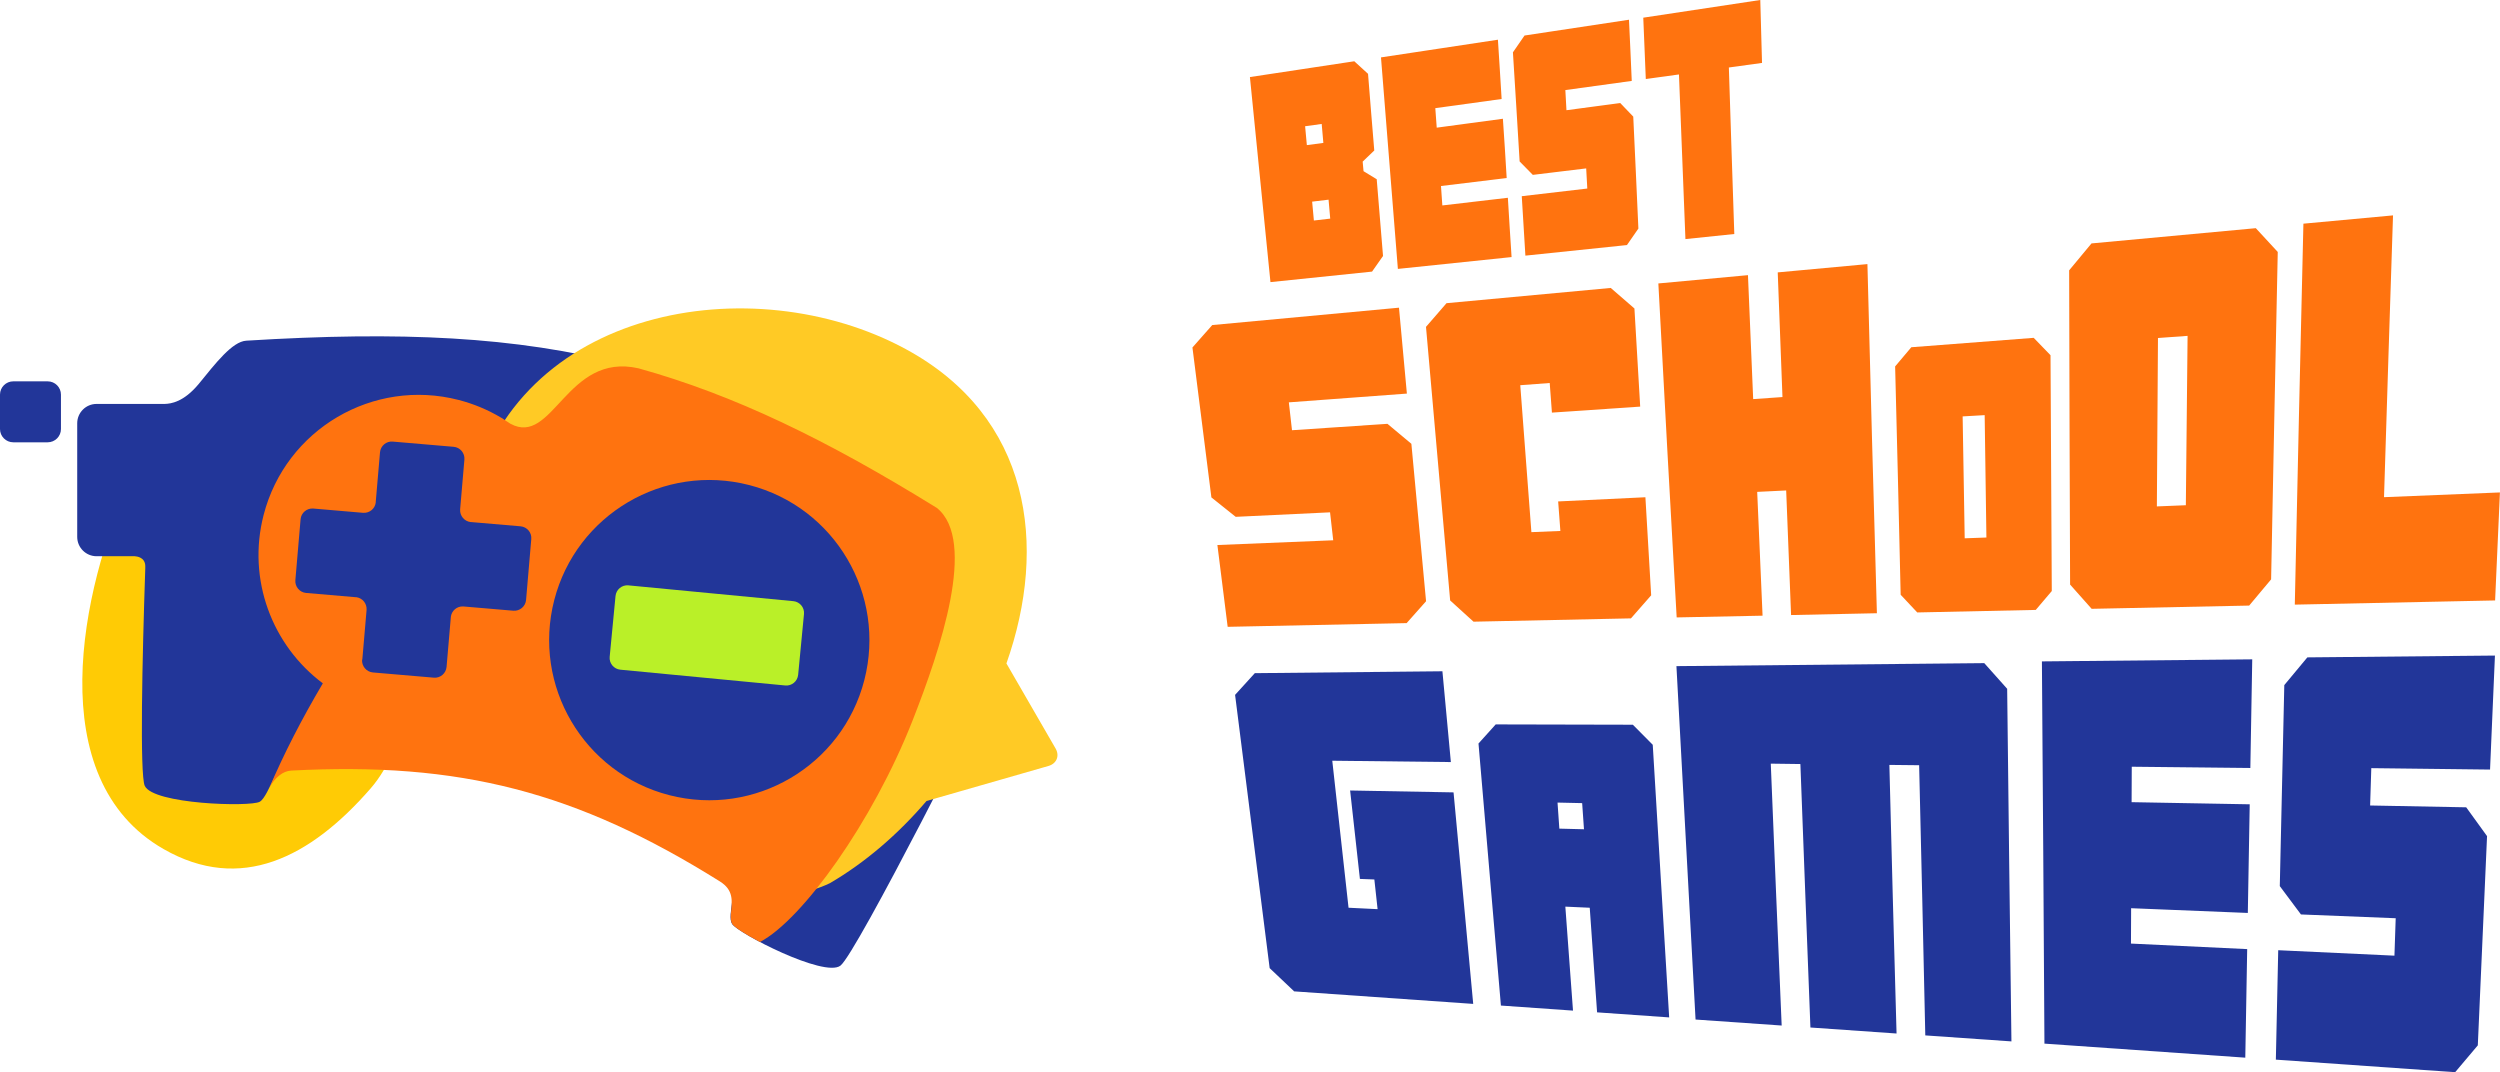 <?xml version="1.0" encoding="UTF-8"?><svg id="b" xmlns="http://www.w3.org/2000/svg" viewBox="0 0 316.64 135.82"><g id="c"><path d="m160.91,35.73l-1.3-12.98-1.3-12.99,13.22-2,1.74,1.59.39,4.86.4,4.85-1.47,1.41.11,1.21,1.67,1.02.4,4.86.4,4.86-1.39,1.98-12.86,1.33h0Zm7.57-8.04l-.21-2.4-2.08.25.22,2.39,2.07-.24h0Zm-.87-9.59l-.21-2.4-2.1.29.22,2.39,2.09-.28h0Zm9.44,15.97l-1.07-13.39-1.07-13.41,14.81-2.24.24,3.76.23,3.75-8.4,1.16.18,2.47,8.38-1.13.25,3.76.23,3.75-8.32,1.01.17,2.46,8.3-.97.23,3.76.24,3.75-14.41,1.5h0Zm16.15-1.68l-.23-3.77-.23-3.77,8.3-.97-.14-2.55-6.76.82-1.67-1.7-.42-6.91-.43-6.91,1.47-2.13,13.23-2,.18,3.88.17,3.87-8.41,1.16.14,2.55,6.81-.91,1.65,1.72.33,7.09.32,7.09-1.45,2.09-12.87,1.34h0Zm20.27-2.1l-.41-10.43-.41-10.43-4.2.58-.16-3.88-.16-3.89,14.82-2.24.11,3.99.11,3.98-4.2.58.34,10.55.35,10.54-6.18.64h0Z" style="fill:#ff730f; fill-rule:evenodd; stroke-width:0px;"/><path d="m155.49,79.38l-1.3-10.35,14.67-.6-.4-3.54-11.95.57-3.08-2.46-2.4-18.99,2.51-2.84,23.65-2.2,1,10.88-14.95,1.11.4,3.53,12.09-.81,3.03,2.53,1.86,19.94-2.46,2.77-22.65.47h0Zm31.14-.64l-2.96-2.69-1.53-17.32-1.53-17.33,2.6-3,20.8-1.93,3,2.6.73,12.43-11.18.76-.28-3.75-3.73.28,1.41,18.61,3.67-.15-.28-3.74,11.05-.53.73,12.42-2.56,2.92-19.93.42h0Zm78.29-1.63l-2.73-3.07-.07-19.9-.05-19.9,2.83-3.41,20.81-1.93,2.78,3.01-.43,20.74-.41,20.73-2.78,3.32-19.95.41h0Zm11.93-13.11l.22-21.46-3.75.27-.14,21.33,3.67-.15h0Zm13.8,12.58l.53-24.12.56-24.13,11.35-1.05-.58,17.85-.56,17.84,14.68-.6-.61,13.68-25.38.53h0Zm-78.29,1.62l-1.18-21.14-1.14-21.16,11.35-1.05.66,15.7,3.71-.26-.6-15.79,11.36-1.05.58,22.12.62,22.1-10.87.23-.62-15.78-3.67.18.68,15.68-10.87.22h0Zm30.47-.63l-2.1-2.24-.34-14.46-.36-14.46,2.05-2.43,15.5-1.19,2.13,2.2.08,14.93.08,14.94-2.03,2.39-15.02.32h0Zm8.76-9.49l-.22-15.5-2.79.16.26,15.44,2.75-.1h0Z" style="fill:#ff730f; fill-rule:evenodd; stroke-width:0px;"/><path d="m163.88,125.53l-3.07-2.91-2.19-17.3-2.19-17.31,2.5-2.75,23.76-.24,1.07,11.5-15.02-.17,2.06,18.62,3.68.18-.41-3.76-1.83-.07-1.24-11.2,13.1.24,1.25,13.4,1.24,13.39-22.72-1.59h0Zm50.87,3.56l-1.21-22.36-1.21-22.36,38.99-.38,2.9,3.25.26,22.33.28,22.33-10.91-.76-.38-17.1-.4-17.12-3.77-.04.44,17.02.47,17-10.91-.76-.64-16.68-.63-16.69-3.75-.05.68,16.6.7,16.57-10.91-.76h0Zm44.19,3.09l-.15-24.2-.17-24.21,26.64-.26-.24,13.76-15.02-.16-.02,4.49,14.96.27-.24,13.76-14.78-.6-.02,4.48,14.72.7-.24,13.75-25.46-1.78h0Zm29.31,2.05l.3-13.88,14.72.69.16-4.74-12-.48-2.68-3.59.57-25.46,2.92-3.51,23.76-.23-.62,14.44-15.04-.18-.15,4.73,12.17.23,2.64,3.65-1.17,26.5-2.87,3.4-22.72-1.59h0Zm-98.15-6.86l-1.42-16.59-1.42-16.61,2.18-2.42,17.37.04,2.52,2.54,1.04,17.28,1.04,17.25-9.13-.64-.93-13.25-3.09-.14.97,13.17-9.12-.64h0Zm10.52-22.34l-.23-3.31-3.12-.07.23,3.3,3.12.08h0Z" style="fill:#223699; fill-rule:evenodd; stroke-width:0px;"/><path d="m16.47,60.92c-6.24,13.7-11.29,37.73,4.25,46.62,9.74,5.58,18.56,1.13,26.23-7.69,1.2-1.38,2.14-3.02,2.91-4.8,17.43-40.05-31.05-39.15-33.4-34.13h0Z" style="fill:#ffcb05; fill-rule:evenodd; stroke-width:0px;"/><path d="m31.19,43.15c-1.78.11-3.89,2.87-5.98,5.43l-.04.05c-1.9,2.28-3.49,2.51-4.32,2.53h-8.62c-1.35,0-2.45,1.1-2.45,2.45v14.39c0,1.35,1.1,2.45,2.45,2.45h4.84c.31.02,1.3.16,1.33,1.22v.32c-.39,11.47-.7,26.09-.07,27.53,1.04,2.35,13.35,2.7,14.56,2.03.62-.34,1.23-1.85,1.95-3.26.69-1.34.83-.92,1.86-.98,21.38-1.14,37.11,2.62,55.26,13.98,1.79,1.12.02,4.56.76,5.73.74,1.18,11.67,6.83,13.72,5.29,2.05-1.55,18.87-34.95,19.5-36.48.76-1.84.47-5.16-.49-9.77-.76-3.64-1.14-8.15-2.91-9.28-32.94-21.01-52.38-26.04-91.37-23.63h0ZM1.68,48.3h4.36c.93,0,1.68.76,1.68,1.68v4.36c0,.93-.76,1.68-1.68,1.68H1.68c-.93,0-1.68-.76-1.68-1.68v-4.36c0-.93.76-1.68,1.68-1.68h0Z" style="fill:#223699; fill-rule:evenodd; stroke-width:0px;"/><path d="m58.69,71.97c0-3.04.3-5.87.88-8.47,5.52-24.63,35.73-29.79,55.12-19.3,15.87,8.58,18.06,24.88,12.78,39.83l6.23,10.78c.53.92.13,1.9-.89,2.2l-15.46,4.44c-3.59,4.2-7.75,7.79-12.24,10.41-3.03,1.45-4.89,1.25-6.52.51-5.06-2.27-1.38-10.4-11.74-19.24-9.18-7.84-28.32-14.11-28.17-21.15h0Z" style="fill:#ffca25; fill-rule:evenodd; stroke-width:0px;"/><path d="m34.11,99.81c.7-1.35,1.74-2.16,2.77-2.21,21.39-1.14,36.15,2.68,54.3,14.04,1.73,1.09,1.58,2.4,1.38,4.16-.03.5,0,.94.18,1.23.25.4,1.66,1.31,3.51,2.28,5.34-2.77,14.29-15.21,19.34-28.07,3.51-8.94,8.19-22.76,3.08-26.9-14.01-8.67-25.68-14.32-37.8-17.69-9.13-2.07-10.81,9.96-16.22,7.02-.28-.19-.56-.38-.85-.56h0c-.13-.1-.24-.17-.35-.22-1.63-.97-3.42-1.73-5.35-2.23-10.84-2.8-21.91,3.71-24.71,14.56-2.12,8.21,1.1,16.55,7.5,21.33-2.62,4.43-4.94,8.91-6.79,13.27h0Z" style="fill:#ff730f; fill-rule:evenodd; stroke-width:0px;"/><path d="m94.91,61.44c10.84,2.8,17.36,13.87,14.56,24.71-2.8,10.84-13.87,17.36-24.71,14.56-10.84-2.8-17.36-13.87-14.56-24.71,2.8-10.84,13.87-17.36,24.71-14.56h0Z" style="fill:#223699; fill-rule:evenodd; stroke-width:0px;"/><path d="m45.89,83.54l.54-6.29v-.04s0,0,0,0c.04-.78-.52-1.46-1.29-1.57h-.04s-.04,0-.04,0l-6.29-.54c-.82-.07-1.43-.8-1.36-1.62l.66-7.71c.07-.82.8-1.43,1.62-1.36l6.29.54h.04c.78.05,1.47-.52,1.57-1.29v-.04s0-.04,0-.04l.54-6.29c.07-.82.8-1.44,1.62-1.36l7.71.66c.82.07,1.43.8,1.36,1.62l-.54,6.29v.04c-.05.79.54,1.49,1.32,1.58h0s.04,0,.04,0l6.29.54c.82.07,1.44.8,1.36,1.62l-.66,7.71c-.07.82-.8,1.43-1.62,1.36l-6.33-.54h-.04c-.78-.03-1.45.55-1.54,1.33v.04s-.54,6.29-.54,6.29c-.07.82-.8,1.44-1.62,1.36l-7.71-.66c-.82-.07-1.43-.8-1.37-1.62h0Z" style="fill:#223699; fill-rule:evenodd; stroke-width:0px;"/><path d="m79.59,74.14l20.89,2c.82.08,1.43.81,1.35,1.63l-.74,7.7c-.08.82-.81,1.43-1.63,1.35l-20.89-2c-.82-.08-1.43-.81-1.35-1.63l.74-7.7c.08-.82.81-1.43,1.63-1.35h0Z" style="fill:#baf028; fill-rule:evenodd; stroke-width:0px;"/></g></svg>